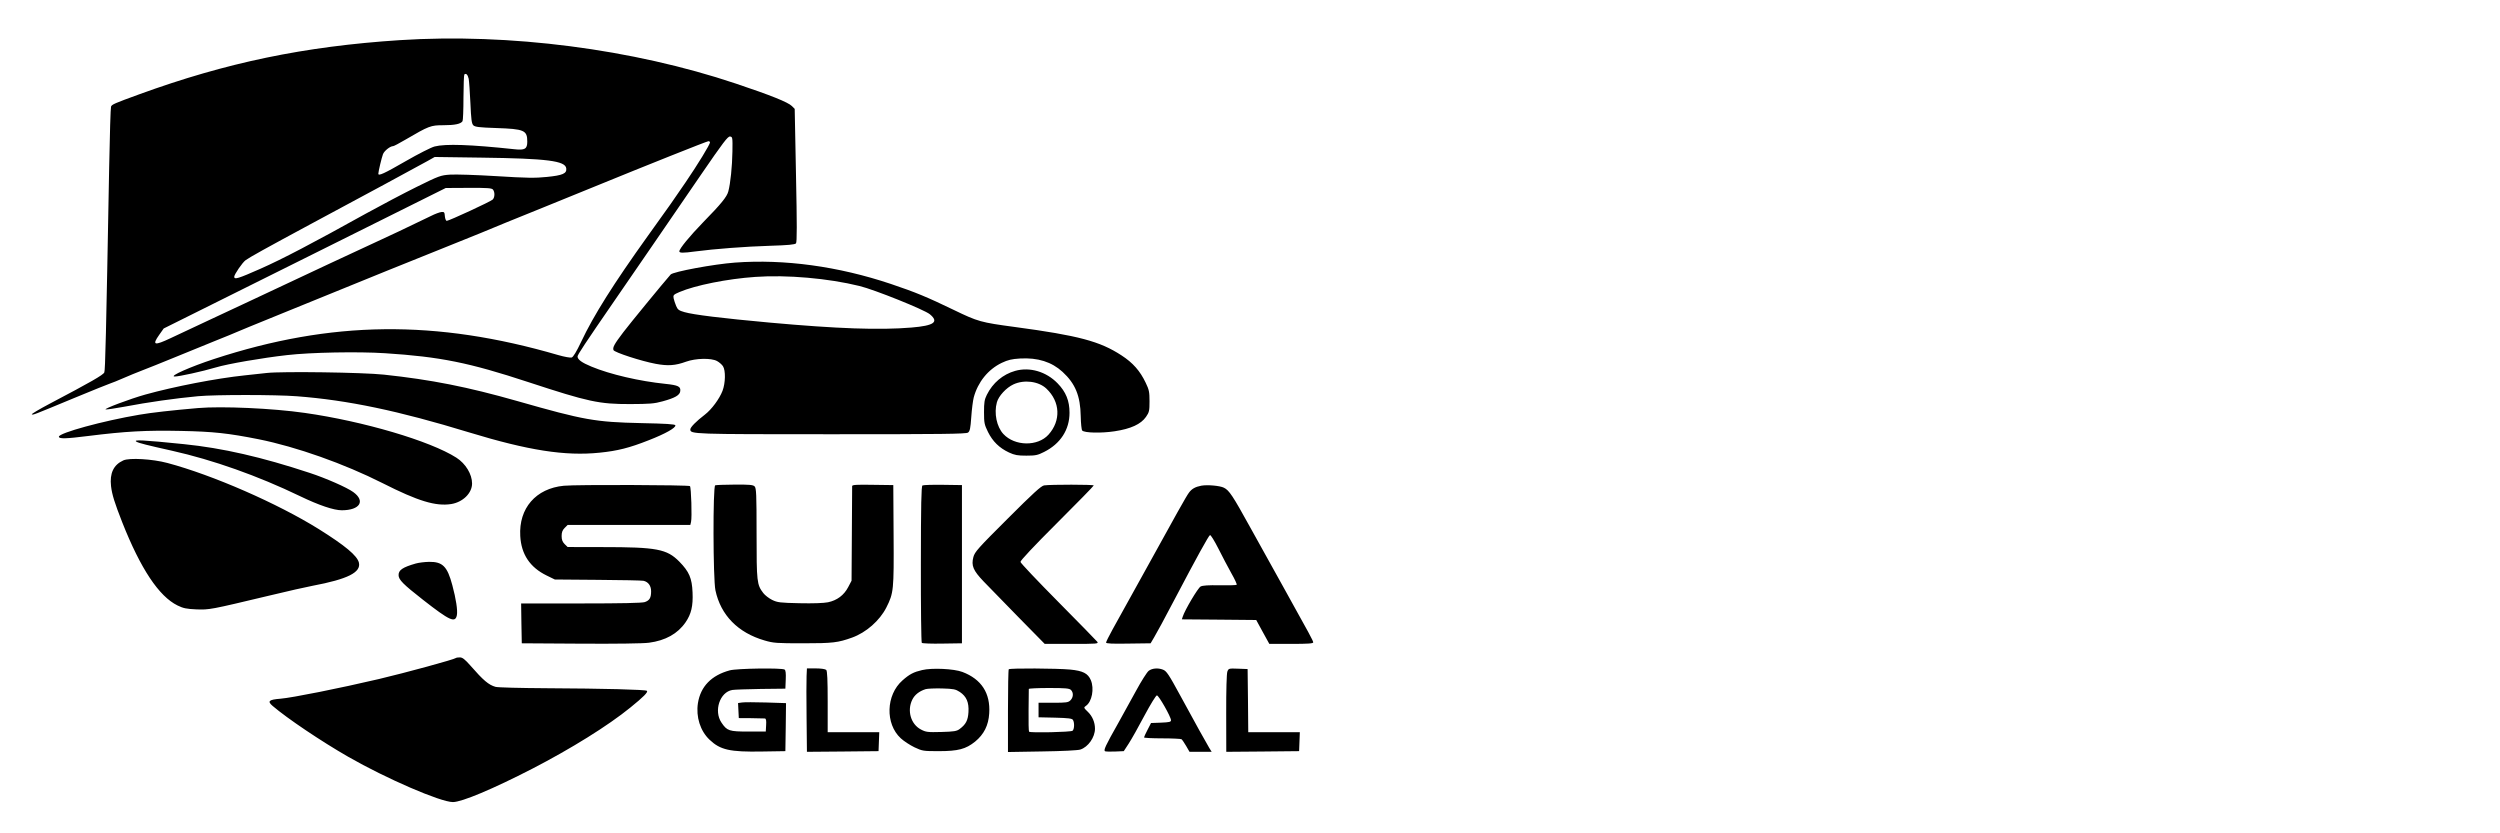 <svg xmlns="http://www.w3.org/2000/svg" xmlns:xlink="http://www.w3.org/1999/xlink" width="180" viewBox="0 0 135 45" height="60" preserveAspectRatio="xMidYMid meet"><path fill="#000000" d="M 21.586 2.168 C 16.434 2.504 12.227 3.379 7.516 5.094 C 6.176 5.582 6.039 5.641 5.996 5.758 C 5.973 5.82 5.926 7.285 5.895 9.016 C 5.727 18.215 5.684 19.984 5.633 20.109 C 5.578 20.246 4.902 20.633 2.691 21.797 C 2.113 22.102 1.676 22.363 1.719 22.375 C 1.809 22.406 1.711 22.445 4.008 21.492 C 4.992 21.086 5.871 20.73 5.961 20.703 C 6.051 20.676 6.363 20.551 6.656 20.422 C 6.949 20.293 7.41 20.105 7.684 20 C 7.957 19.898 8.73 19.586 9.406 19.309 C 10.145 19.008 10.883 18.707 11.621 18.406 C 12.168 18.188 12.703 17.969 12.812 17.918 C 13.004 17.832 13.496 17.633 15.395 16.859 C 17.234 16.113 19.07 15.367 20.906 14.617 C 21.312 14.453 22.551 13.953 23.652 13.512 C 25.43 12.801 26.707 12.281 27.312 12.023 C 27.422 11.98 28.301 11.621 29.27 11.23 C 30.234 10.84 31.527 10.312 32.148 10.059 C 34.926 8.922 38.18 7.625 38.254 7.625 C 38.301 7.625 38.34 7.652 38.34 7.688 C 38.34 7.801 37.68 8.879 37.023 9.844 C 36.32 10.875 36.219 11.02 34.984 12.738 C 33.133 15.32 32.051 17.039 31.383 18.457 C 31.129 18.992 30.957 19.277 30.871 19.305 C 30.801 19.328 30.477 19.27 30.152 19.176 C 23.535 17.246 17.902 17.309 11.555 19.387 C 10.273 19.809 9.117 20.32 9.43 20.332 C 9.66 20.336 10.922 20.059 11.66 19.84 C 12.277 19.652 14.176 19.324 15.496 19.176 C 16.785 19.027 19.332 18.98 20.793 19.074 C 23.77 19.266 25.32 19.578 28.539 20.637 C 31.785 21.703 32.355 21.824 34.035 21.82 C 35.082 21.816 35.336 21.797 35.781 21.672 C 36.453 21.488 36.711 21.34 36.734 21.121 C 36.766 20.871 36.621 20.801 35.945 20.73 C 34.531 20.586 32.941 20.215 31.938 19.797 C 31.414 19.582 31.188 19.414 31.188 19.25 C 31.188 19.156 31.562 18.59 33.195 16.219 L 35.223 13.27 C 36.102 11.988 36.98 10.707 37.859 9.426 C 39.051 7.688 39.305 7.355 39.422 7.371 C 39.559 7.391 39.562 7.422 39.551 8.184 C 39.539 8.977 39.445 9.91 39.328 10.34 C 39.254 10.625 38.941 11.012 37.98 11.992 C 37.234 12.762 36.684 13.43 36.684 13.574 C 36.684 13.664 36.887 13.668 37.543 13.578 C 38.578 13.441 40.273 13.312 41.566 13.273 C 42.578 13.242 42.926 13.207 42.984 13.141 C 43.039 13.074 43.039 12.129 42.984 9.465 L 42.914 5.879 L 42.762 5.727 C 42.555 5.52 41.609 5.141 39.73 4.512 C 34.168 2.648 27.496 1.785 21.586 2.168 M 25.074 4.023 C 25.051 4.051 25.031 4.609 25.027 5.27 C 25.027 5.926 25.004 6.5 24.977 6.543 C 24.883 6.695 24.555 6.762 23.941 6.762 C 23.258 6.762 23.168 6.797 21.891 7.543 C 21.566 7.734 21.27 7.891 21.23 7.891 C 21.07 7.891 20.746 8.148 20.68 8.328 C 20.609 8.516 20.434 9.25 20.43 9.379 C 20.426 9.52 20.734 9.379 21.914 8.699 C 22.586 8.312 23.285 7.957 23.469 7.91 C 24.059 7.758 25.406 7.805 27.785 8.059 C 28.34 8.121 28.473 8.043 28.473 7.652 C 28.473 7.035 28.316 6.965 26.793 6.914 C 25.863 6.883 25.652 6.855 25.559 6.766 C 25.469 6.672 25.441 6.453 25.402 5.566 C 25.375 4.969 25.332 4.379 25.309 4.254 C 25.258 4.027 25.164 3.938 25.074 4.023 M 23.078 8.699 C 22.691 8.914 22.34 9.105 20.727 9.977 C 19.508 10.633 19.227 10.785 16.82 12.078 C 14.324 13.422 13.473 13.895 13.262 14.051 C 13.09 14.176 12.648 14.82 12.648 14.945 C 12.648 15.109 12.848 15.051 14.066 14.512 C 15.242 13.992 16.867 13.141 19.766 11.531 C 20.566 11.09 21.797 10.441 22.496 10.094 C 23.715 9.492 23.797 9.465 24.305 9.43 C 24.598 9.41 25.727 9.445 26.809 9.512 C 28.438 9.613 28.906 9.621 29.527 9.555 C 30.387 9.469 30.613 9.371 30.578 9.094 C 30.531 8.684 29.551 8.559 25.988 8.512 L 23.473 8.477 Z M 16.457 13.945 L 8.84 17.738 L 8.594 18.086 C 8.199 18.645 8.328 18.68 9.219 18.258 C 9.559 18.098 10.504 17.652 11.324 17.27 C 12.145 16.887 13.066 16.457 13.379 16.309 C 15.461 15.324 20.602 12.922 20.621 12.922 C 20.645 12.922 22.129 12.215 23.277 11.66 C 23.492 11.551 23.746 11.457 23.84 11.449 C 23.984 11.434 24.008 11.457 24.023 11.68 C 24.035 11.816 24.082 11.926 24.125 11.926 C 24.246 11.926 26.5 10.883 26.605 10.777 C 26.723 10.66 26.73 10.375 26.621 10.238 C 26.551 10.156 26.324 10.141 25.305 10.145 L 24.07 10.152 Z M 39.688 14.18 C 38.535 14.266 36.352 14.672 36.215 14.824 C 35.812 15.281 33.992 17.5 33.664 17.934 C 33.168 18.586 33.074 18.762 33.129 18.906 C 33.176 19.027 34.621 19.5 35.414 19.648 C 36.074 19.77 36.469 19.742 37.047 19.531 C 37.566 19.344 38.406 19.324 38.719 19.496 C 38.836 19.559 38.98 19.684 39.039 19.773 C 39.191 20.004 39.176 20.684 39.016 21.105 C 38.852 21.535 38.426 22.113 38.062 22.391 C 37.598 22.746 37.277 23.07 37.277 23.188 C 37.277 23.445 37.375 23.449 44.883 23.449 C 50.883 23.449 52.172 23.434 52.273 23.359 C 52.375 23.285 52.406 23.133 52.449 22.516 C 52.477 22.102 52.539 21.625 52.582 21.461 C 52.805 20.633 53.355 19.949 54.094 19.594 C 54.434 19.434 54.629 19.387 55.086 19.359 C 56.039 19.305 56.793 19.543 57.379 20.082 C 58.07 20.719 58.34 21.379 58.359 22.473 C 58.367 22.863 58.402 23.215 58.441 23.25 C 58.566 23.379 59.473 23.398 60.188 23.289 C 61.066 23.156 61.609 22.906 61.883 22.512 C 62.059 22.258 62.074 22.184 62.074 21.668 C 62.074 21.168 62.051 21.047 61.867 20.668 C 61.562 20.027 61.176 19.59 60.562 19.191 C 59.398 18.43 58.246 18.121 54.793 17.656 C 52.961 17.41 52.809 17.367 51.516 16.742 C 50.062 16.039 49.438 15.781 48.105 15.332 C 45.258 14.379 42.359 13.984 39.688 14.18 M 40.789 14.953 C 39.285 15.055 37.543 15.406 36.691 15.77 C 36.367 15.91 36.344 15.938 36.375 16.105 C 36.398 16.207 36.457 16.395 36.512 16.523 C 36.594 16.719 36.66 16.77 36.961 16.855 C 37.449 16.996 38.973 17.184 41.582 17.422 C 45.215 17.75 47.492 17.832 49.215 17.688 C 50.445 17.586 50.719 17.387 50.211 16.969 C 49.914 16.723 47.219 15.641 46.418 15.445 C 44.723 15.027 42.484 14.832 40.789 14.953 M 54.82 20.027 C 54.156 20.215 53.609 20.676 53.289 21.32 C 53.16 21.578 53.137 21.734 53.137 22.258 C 53.137 22.836 53.156 22.926 53.352 23.328 C 53.605 23.836 53.961 24.188 54.484 24.434 C 54.797 24.578 54.949 24.605 55.422 24.605 C 55.914 24.605 56.035 24.582 56.379 24.406 C 57.262 23.965 57.754 23.207 57.754 22.289 C 57.754 21.645 57.562 21.164 57.109 20.699 C 56.496 20.066 55.605 19.805 54.82 20.027 M 14.402 20.141 C 14.113 20.172 13.574 20.23 13.211 20.27 C 11.688 20.43 9.414 20.871 7.852 21.305 C 7.039 21.531 5.574 22.082 5.707 22.109 C 5.766 22.121 6.211 22.055 6.699 21.965 C 8.016 21.715 9.445 21.512 10.695 21.395 C 11.637 21.309 14.875 21.309 16.027 21.398 C 18.785 21.609 21.508 22.18 25.328 23.348 C 28.531 24.324 30.516 24.637 32.379 24.445 C 33.34 24.348 33.984 24.188 35.031 23.773 C 35.934 23.422 36.512 23.094 36.469 22.965 C 36.449 22.906 35.969 22.875 34.625 22.848 C 32.145 22.793 31.547 22.688 27.945 21.66 C 25.246 20.891 23.289 20.504 20.727 20.23 C 19.602 20.109 15.227 20.047 14.402 20.141 M 54.723 20.758 C 54.336 20.938 53.926 21.383 53.832 21.723 C 53.668 22.312 53.82 23.047 54.184 23.438 C 54.801 24.098 56.035 24.117 56.617 23.473 C 57.301 22.715 57.254 21.691 56.504 20.984 C 56.082 20.586 55.301 20.488 54.723 20.758 M 10.695 22.035 C 9.262 22.16 8.18 22.281 7.523 22.395 C 5.559 22.727 3.18 23.379 3.18 23.582 C 3.18 23.707 3.559 23.695 4.766 23.543 C 6.77 23.293 7.875 23.23 9.77 23.27 C 11.527 23.305 12.332 23.395 13.965 23.719 C 16.008 24.129 18.586 25.043 20.66 26.09 C 22.578 27.062 23.527 27.348 24.363 27.219 C 24.996 27.117 25.492 26.629 25.492 26.109 C 25.492 25.609 25.145 25.035 24.645 24.715 C 23.234 23.812 19.621 22.746 16.457 22.297 C 14.719 22.047 11.98 21.926 10.695 22.035 M 7.375 23.855 C 7.496 23.926 7.938 24.039 9.289 24.34 C 11.5 24.836 13.918 25.691 16.203 26.793 C 17.223 27.285 18.023 27.555 18.461 27.555 C 19.438 27.551 19.746 27.055 19.074 26.57 C 18.738 26.324 17.59 25.82 16.719 25.535 C 14.145 24.684 12.016 24.195 9.934 23.984 C 7.715 23.758 7.16 23.73 7.375 23.855 M 6.656 24.863 C 6.129 25.105 5.918 25.555 5.996 26.254 C 6.051 26.715 6.188 27.152 6.602 28.207 C 7.594 30.715 8.582 32.203 9.586 32.695 C 9.898 32.848 10.07 32.883 10.598 32.906 C 11.305 32.934 11.359 32.922 14.535 32.164 C 15.52 31.926 16.57 31.688 16.875 31.633 C 18.781 31.273 19.512 30.906 19.379 30.375 C 19.281 30 18.641 29.465 17.219 28.574 C 14.988 27.184 11.484 25.652 9.039 25 C 8.234 24.785 6.98 24.711 6.656 24.863 M 30.449 26.23 C 28.938 26.375 28.008 27.445 28.094 28.945 C 28.148 29.934 28.617 30.637 29.52 31.078 L 29.961 31.293 L 32.281 31.312 C 33.555 31.32 34.664 31.344 34.75 31.363 C 35.008 31.422 35.16 31.633 35.16 31.93 C 35.16 32.281 35.078 32.422 34.82 32.512 C 34.68 32.562 33.566 32.586 31.375 32.586 L 28.141 32.586 L 28.156 33.66 L 28.176 34.738 L 31.352 34.758 C 33.25 34.77 34.738 34.75 35.047 34.707 C 35.934 34.59 36.594 34.223 37.02 33.605 C 37.328 33.156 37.43 32.727 37.398 31.992 C 37.367 31.219 37.215 30.871 36.684 30.328 C 36.008 29.645 35.469 29.543 32.527 29.543 L 30.652 29.539 L 30.488 29.379 C 30.371 29.258 30.328 29.145 30.328 28.945 C 30.328 28.746 30.371 28.629 30.488 28.512 L 30.652 28.348 L 37.277 28.348 L 37.316 28.184 C 37.375 27.953 37.324 26.316 37.258 26.25 C 37.188 26.184 31.137 26.164 30.449 26.23 M 38.621 26.207 C 38.492 26.258 38.504 31.262 38.633 31.875 C 38.918 33.219 39.848 34.168 41.289 34.586 C 41.77 34.727 41.941 34.738 43.371 34.738 C 44.973 34.738 45.25 34.703 46.012 34.43 C 46.773 34.156 47.504 33.512 47.863 32.805 C 48.258 32.02 48.273 31.875 48.254 28.898 L 48.238 26.195 L 47.129 26.18 C 46.266 26.164 46.02 26.18 46.016 26.246 C 46.016 26.289 46.008 27.461 46 28.844 L 45.984 31.359 L 45.801 31.707 C 45.574 32.141 45.199 32.422 44.711 32.523 C 44.48 32.57 43.906 32.59 43.176 32.574 C 42.121 32.551 41.984 32.535 41.695 32.395 C 41.523 32.309 41.309 32.145 41.219 32.027 C 40.871 31.57 40.855 31.438 40.855 28.809 C 40.855 26.68 40.84 26.359 40.75 26.266 C 40.664 26.18 40.477 26.164 39.676 26.168 C 39.141 26.172 38.664 26.188 38.621 26.207 M 49.812 26.215 C 49.75 26.258 49.73 27.23 49.727 30.461 C 49.723 32.801 49.746 34.684 49.777 34.715 C 49.809 34.746 50.312 34.766 50.891 34.754 L 51.945 34.738 L 51.945 26.195 L 50.918 26.18 C 50.355 26.172 49.855 26.188 49.812 26.215 M 56.383 26.211 C 56.227 26.234 55.793 26.629 54.414 28.008 C 52.812 29.605 52.637 29.801 52.562 30.082 C 52.441 30.547 52.551 30.805 53.113 31.395 C 53.375 31.668 54.223 32.539 55 33.332 L 56.414 34.77 L 57.875 34.77 C 59.258 34.77 59.332 34.766 59.25 34.652 C 59.199 34.59 58.254 33.617 57.141 32.496 C 56.031 31.375 55.113 30.406 55.105 30.344 C 55.094 30.277 55.824 29.496 57.074 28.25 C 58.168 27.16 59.062 26.242 59.062 26.215 C 59.062 26.16 56.738 26.16 56.383 26.211 M 64.871 26.227 C 64.547 26.289 64.355 26.395 64.203 26.605 C 64.066 26.785 63.547 27.711 61.664 31.129 C 60.988 32.348 60.277 33.633 60.082 33.984 C 59.887 34.336 59.727 34.66 59.727 34.699 C 59.727 34.754 60.07 34.77 60.93 34.754 L 62.133 34.738 L 62.324 34.414 C 62.531 34.059 62.793 33.574 63.453 32.32 C 64.617 30.105 65.273 28.914 65.34 28.895 C 65.379 28.879 65.582 29.207 65.789 29.617 C 65.996 30.031 66.312 30.629 66.492 30.953 C 66.676 31.273 66.805 31.555 66.781 31.578 C 66.758 31.602 66.344 31.613 65.863 31.605 C 65.254 31.594 64.941 31.613 64.832 31.672 C 64.688 31.75 63.98 32.941 63.867 33.301 L 63.82 33.445 L 65.828 33.461 L 67.836 33.48 L 68.188 34.125 L 68.543 34.77 L 69.73 34.77 C 70.633 34.77 70.914 34.75 70.914 34.688 C 70.91 34.602 70.734 34.273 69.316 31.727 C 68.723 30.66 68.133 29.594 67.539 28.527 C 66.559 26.75 66.379 26.48 66.09 26.336 C 65.871 26.227 65.199 26.168 64.871 26.227 M 22.449 30.43 C 21.742 30.633 21.52 30.785 21.523 31.055 C 21.523 31.305 21.77 31.551 22.844 32.391 C 24.297 33.527 24.586 33.656 24.672 33.215 C 24.719 32.961 24.625 32.34 24.426 31.602 C 24.156 30.586 23.902 30.332 23.176 30.34 C 22.941 30.344 22.613 30.383 22.449 30.43 M 24.621 35.531 C 24.547 35.605 21.902 36.328 20.461 36.668 C 18.348 37.164 15.773 37.68 15.148 37.73 C 14.512 37.781 14.422 37.863 14.723 38.121 C 15.508 38.793 17.348 40.031 18.805 40.867 C 20.855 42.043 23.789 43.312 24.457 43.312 C 24.938 43.312 26.625 42.602 28.734 41.516 C 30.844 40.426 32.84 39.184 34.035 38.211 C 34.758 37.625 35.004 37.375 34.934 37.305 C 34.871 37.238 32.629 37.18 29.492 37.164 C 28.105 37.156 26.875 37.125 26.758 37.09 C 26.387 36.984 26.105 36.746 25.402 35.941 C 25.102 35.602 24.973 35.5 24.836 35.5 C 24.734 35.5 24.641 35.512 24.621 35.531 M 39.406 36.199 C 38.414 36.469 37.832 37.07 37.688 37.969 C 37.574 38.707 37.812 39.469 38.316 39.945 C 38.895 40.496 39.41 40.613 41.152 40.582 L 42.41 40.562 L 42.43 39.266 L 42.445 37.969 L 41.363 37.934 C 40.77 37.918 40.188 37.914 40.07 37.934 L 39.855 37.965 L 39.895 38.777 L 40.555 38.781 C 40.922 38.785 41.258 38.793 41.305 38.797 C 41.367 38.805 41.387 38.91 41.371 39.156 L 41.352 39.504 L 40.414 39.504 C 39.375 39.504 39.262 39.469 38.961 39.023 C 38.531 38.391 38.871 37.367 39.547 37.258 C 39.668 37.238 40.359 37.215 41.086 37.203 L 42.41 37.188 L 42.43 36.695 C 42.445 36.359 42.426 36.191 42.367 36.156 C 42.211 36.059 39.789 36.094 39.406 36.199 M 43.555 36.508 C 43.543 36.734 43.543 37.75 43.555 38.762 L 43.574 40.598 L 45.508 40.582 L 47.441 40.562 L 47.48 39.539 L 44.695 39.539 L 44.695 37.895 C 44.695 36.707 44.672 36.23 44.617 36.176 C 44.566 36.129 44.34 36.094 44.055 36.094 L 43.574 36.094 Z M 49.793 36.184 C 49.34 36.289 49.113 36.406 48.734 36.742 C 47.84 37.527 47.793 39.086 48.641 39.867 C 48.805 40.02 49.141 40.238 49.383 40.355 C 49.809 40.555 49.859 40.562 50.688 40.562 C 51.738 40.562 52.152 40.453 52.656 40.047 C 53.133 39.656 53.379 39.168 53.418 38.523 C 53.488 37.434 53 36.676 51.969 36.285 C 51.52 36.113 50.328 36.055 49.793 36.184 M 54.473 36.141 C 54.449 36.164 54.43 37.18 54.43 38.395 L 54.43 40.609 L 56.266 40.578 C 57.371 40.562 58.195 40.52 58.336 40.477 C 58.762 40.34 59.129 39.812 59.129 39.348 C 59.129 39.008 58.988 38.676 58.75 38.445 C 58.512 38.215 58.512 38.207 58.645 38.113 C 58.965 37.891 59.098 37.191 58.906 36.73 C 58.75 36.363 58.48 36.223 57.785 36.156 C 57.074 36.09 54.535 36.074 54.473 36.141 M 62.027 36.227 C 61.938 36.297 61.629 36.781 61.348 37.301 C 61.062 37.82 60.633 38.605 60.387 39.043 C 59.68 40.293 59.574 40.527 59.68 40.57 C 59.73 40.586 59.977 40.594 60.227 40.582 L 60.684 40.562 L 60.949 40.156 C 61.094 39.934 61.477 39.254 61.797 38.648 C 62.129 38.027 62.422 37.551 62.473 37.551 C 62.574 37.551 63.23 38.707 63.234 38.891 C 63.234 38.984 63.152 39.004 62.695 39.023 L 62.156 39.043 L 61.969 39.406 C 61.863 39.605 61.781 39.793 61.777 39.82 C 61.777 39.848 62.215 39.871 62.754 39.871 C 63.289 39.871 63.762 39.895 63.801 39.918 C 63.84 39.945 63.949 40.109 64.051 40.281 L 64.234 40.598 L 65.43 40.598 L 65.297 40.383 C 65.129 40.102 64.574 39.105 63.73 37.551 C 63.113 36.414 62.988 36.23 62.797 36.16 C 62.527 36.055 62.207 36.086 62.027 36.227 M 66.277 36.266 C 66.238 36.375 66.211 37.262 66.215 38.52 L 66.219 40.598 L 68.188 40.582 L 70.152 40.562 L 70.191 39.539 L 67.406 39.539 L 67.391 37.832 L 67.371 36.129 L 66.859 36.109 C 66.355 36.09 66.344 36.094 66.277 36.266 M 49.98 37.215 C 49.633 37.328 49.391 37.52 49.262 37.785 C 48.973 38.379 49.184 39.105 49.727 39.391 C 50 39.535 50.09 39.547 50.832 39.527 C 51.52 39.508 51.664 39.484 51.82 39.367 C 52.156 39.117 52.27 38.902 52.297 38.453 C 52.328 37.926 52.191 37.609 51.832 37.367 C 51.598 37.215 51.496 37.195 50.863 37.176 C 50.477 37.168 50.078 37.184 49.98 37.215 M 55.555 37.203 C 55.555 37.23 55.547 37.754 55.543 38.363 C 55.535 38.973 55.547 39.488 55.57 39.512 C 55.641 39.582 57.824 39.535 57.918 39.461 C 58.016 39.379 58.031 39.02 57.938 38.875 C 57.891 38.797 57.688 38.773 56.98 38.754 L 56.082 38.734 L 56.082 37.949 L 56.879 37.949 C 57.582 37.949 57.688 37.934 57.805 37.816 C 57.965 37.656 57.977 37.402 57.832 37.258 C 57.746 37.172 57.543 37.152 56.641 37.152 C 56.043 37.152 55.555 37.176 55.555 37.203 " fill-opacity="1" fill-rule="evenodd"></path></svg>
